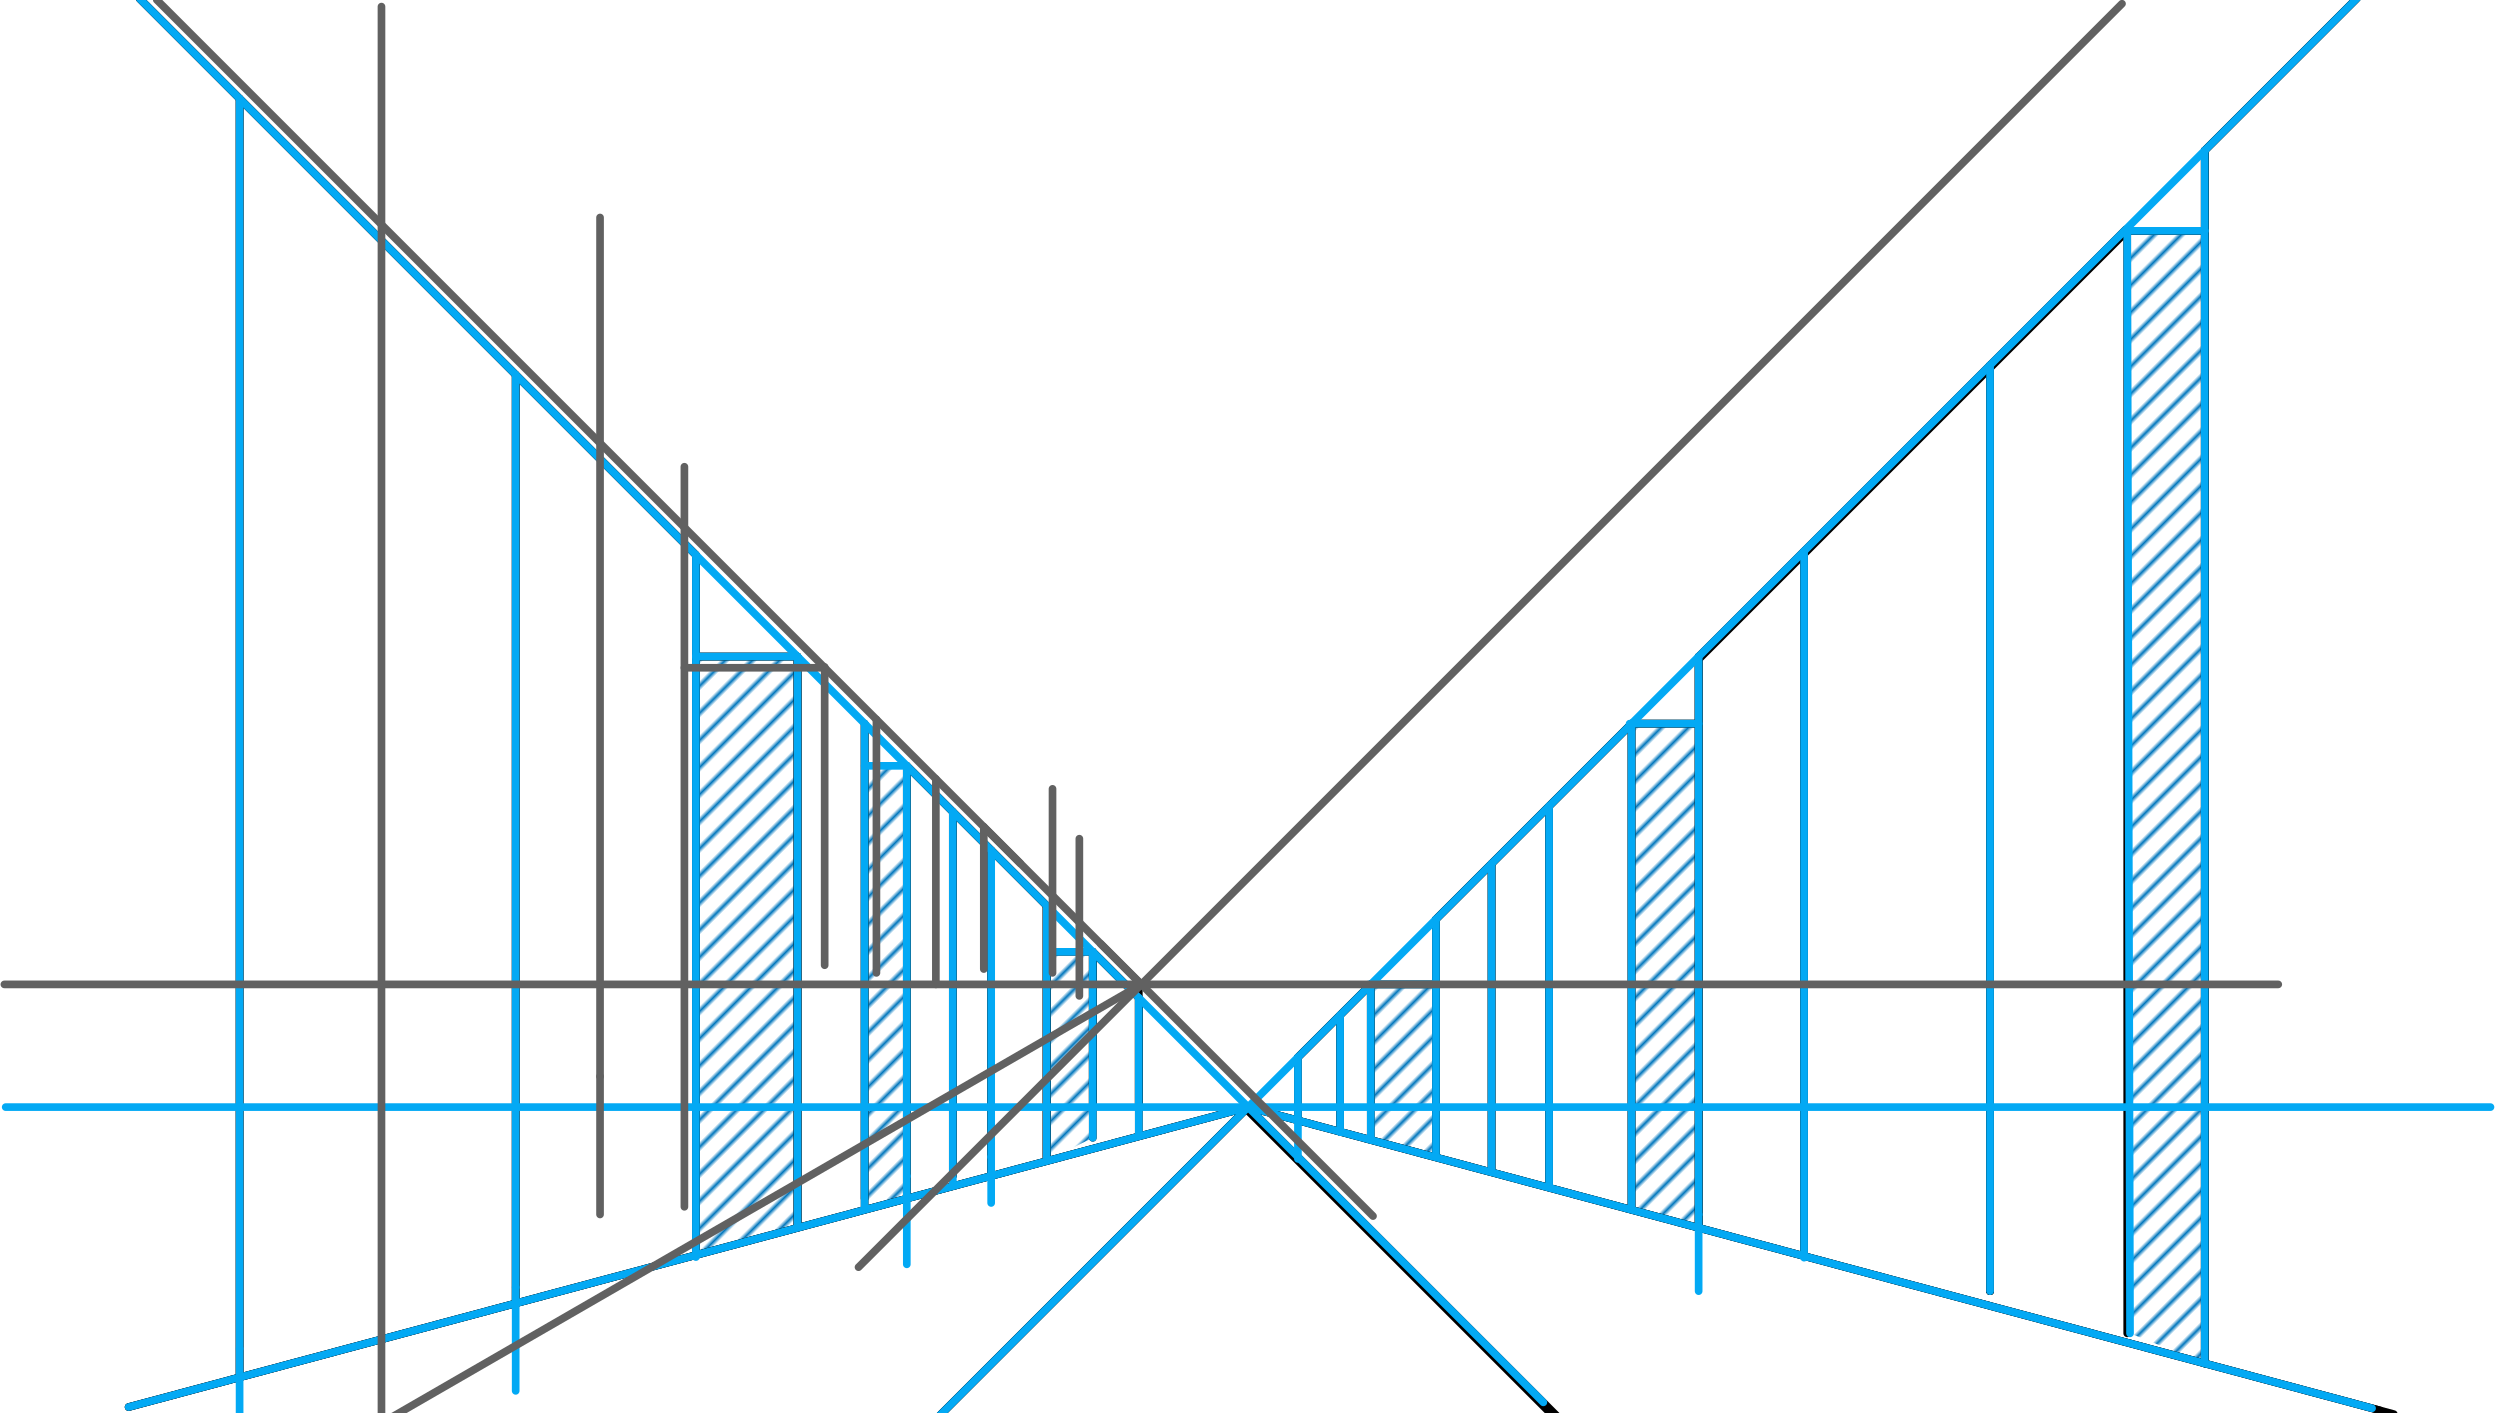 <svg xmlns="http://www.w3.org/2000/svg" class="svg--1it" height="100%" preserveAspectRatio="xMidYMid meet" viewBox="0 0 651.969 368.504" width="100%"><defs><marker id="marker-arrow" markerHeight="16" markerUnits="userSpaceOnUse" markerWidth="24" orient="auto-start-reverse" refX="24" refY="4" viewBox="0 0 24 8"><path d="M 0 0 L 24 4 L 0 8 z" stroke="inherit"></path></marker></defs><g class="aux-layer--1FB"><g class="element--2qn"><defs><pattern height="5" id="fill_54_66habc__pattern-stripes" patternTransform="rotate(-45)" patternUnits="userSpaceOnUse" width="5"><rect fill="#0277BD" height="1" transform="translate(0,0)" width="5"></rect></pattern></defs><g fill="url(#fill_54_66habc__pattern-stripes)"><path d="M 181.484 171.219 L 181.484 327.303 L 207.984 320.036 L 207.984 171.219 L 207.984 171.219 L 181.484 171.219 Z" stroke="none"></path></g></g><g class="element--2qn"><defs><pattern height="5" id="fill_63_9gwm9u__pattern-stripes" patternTransform="rotate(-45)" patternUnits="userSpaceOnUse" width="5"><rect fill="#0277BD" height="1" transform="translate(0,0)" width="5"></rect></pattern></defs><g fill="url(#fill_63_9gwm9u__pattern-stripes)"><path d="M 236.484 199.719 L 236.484 199.719 L 236.484 312.566 L 236.484 312.566 L 225.484 199.719 L 236.484 312.566 L 225.484 315.326 L 225.484 199.719 L 236.484 199.719 Z" stroke="none"></path></g></g><g class="element--2qn"><defs><pattern height="5" id="fill_69_4clajk__pattern-stripes" patternTransform="rotate(-45)" patternUnits="userSpaceOnUse" width="5"><rect fill="#0277BD" height="1" transform="translate(0,0)" width="5"></rect></pattern></defs><g fill="url(#fill_69_4clajk__pattern-stripes)"><path d="M 284.984 248.219 L 284.984 288.719 L 284.984 296.719 L 272.984 302.648 L 272.984 248.219 L 284.984 248.219 Z" stroke="none"></path></g></g><g class="element--2qn"><defs><pattern height="5" id="fill_97_ay262b__pattern-stripes" patternTransform="rotate(-45)" patternUnits="userSpaceOnUse" width="5"><rect fill="#0277BD" height="1" transform="translate(0,0)" width="5"></rect></pattern></defs><g fill="url(#fill_97_ay262b__pattern-stripes)"><path d="M 425.484 188.719 L 442.984 188.719 L 442.984 320.203 L 425.484 315.393 L 425.484 315.393 L 425.484 315.393 L 425.484 315.393 L 425.484 315.393 L 425.484 315.393 L 425.484 315.393 L 425.484 188.719 Z" stroke="none"></path></g></g><g class="element--2qn"><defs><pattern height="5" id="fill_102_dlju4u__pattern-stripes" patternTransform="rotate(-45)" patternUnits="userSpaceOnUse" width="5"><rect fill="#0277BD" height="1" transform="translate(0,0)" width="5"></rect></pattern></defs><g fill="url(#fill_102_dlju4u__pattern-stripes)"><path d="M 554.751 60.2 L 574.984 59.719 L 574.984 355.572 L 555.484 347.719 L 554.751 60.2 Z" stroke="none"></path></g></g><g class="element--2qn"><defs><pattern height="5" id="fill_108_29ff49__pattern-stripes" patternTransform="rotate(-45)" patternUnits="userSpaceOnUse" width="5"><rect fill="#0277BD" height="1" transform="translate(0,0)" width="5"></rect></pattern></defs><g fill="url(#fill_108_29ff49__pattern-stripes)"><path d="M 357.484 297.255 L 374.484 301.706 L 374.484 256.719 L 357.484 256.719 L 357.484 256.719 L 357.484 297.255 Z" stroke="none"></path></g></g><g class="element--2qn"><line stroke="#000000" stroke-dasharray="none" stroke-linecap="round" stroke-width="2" x1="325.484" x2="33.545" y1="288.719" y2="366.944"></line></g><g class="element--2qn"><line stroke="#000000" stroke-dasharray="none" stroke-linecap="round" stroke-width="2" x1="325.484" x2="33.545" y1="288.719" y2="366.944"></line></g><g class="element--2qn"><line stroke="#000000" stroke-dasharray="none" stroke-linecap="round" stroke-width="2" x1="62.484" x2="62.484" y1="25.719" y2="359.189"></line></g><g class="element--2qn"><line stroke="#000000" stroke-dasharray="none" stroke-linecap="round" stroke-width="2" x1="62.484" x2="62.484" y1="25.719" y2="359.189"></line></g><g class="element--2qn"><line stroke="#000000" stroke-dasharray="none" stroke-linecap="round" stroke-width="2" x1="134.484" x2="134.484" y1="97.719" y2="339.897"></line></g><g class="element--2qn"><line stroke="#000000" stroke-dasharray="none" stroke-linecap="round" stroke-width="2" x1="134.484" x2="134.484" y1="97.719" y2="339.897"></line></g><g class="element--2qn"><line stroke="#000000" stroke-dasharray="none" stroke-linecap="round" stroke-width="2" x1="181.484" x2="181.484" y1="144.719" y2="327.303"></line></g><g class="element--2qn"><line stroke="#000000" stroke-dasharray="none" stroke-linecap="round" stroke-width="2" x1="181.484" x2="181.484" y1="144.719" y2="327.303"></line></g><g class="element--2qn"><line stroke="#000000" stroke-dasharray="none" stroke-linecap="round" stroke-width="2" x1="181.484" x2="207.984" y1="171.219" y2="171.219"></line></g><g class="element--2qn"><line stroke="#000000" stroke-dasharray="none" stroke-linecap="round" stroke-width="2" x1="181.484" x2="207.984" y1="171.219" y2="171.219"></line></g><g class="element--2qn"><line stroke="#000000" stroke-dasharray="none" stroke-linecap="round" stroke-width="2" x1="207.984" x2="207.984" y1="171.219" y2="320.036"></line></g><g class="element--2qn"><line stroke="#000000" stroke-dasharray="none" stroke-linecap="round" stroke-width="2" x1="207.984" x2="207.984" y1="171.219" y2="320.036"></line></g><g class="element--2qn"><line stroke="#000000" stroke-dasharray="none" stroke-linecap="round" stroke-width="2" x1="207.984" x2="207.984" y1="171.219" y2="320.036"></line></g><g class="element--2qn"><line stroke="#000000" stroke-dasharray="none" stroke-linecap="round" stroke-width="2" x1="225.484" x2="225.484" y1="188.719" y2="312.566"></line></g><g class="element--2qn"><line stroke="#000000" stroke-dasharray="none" stroke-linecap="round" stroke-width="2" x1="225.484" x2="225.484" y1="188.719" y2="315.326"></line></g><g class="element--2qn"><line stroke="#000000" stroke-dasharray="none" stroke-linecap="round" stroke-width="2" x1="236.484" x2="236.484" y1="199.719" y2="312.566"></line></g><g class="element--2qn"><line stroke="#000000" stroke-dasharray="none" stroke-linecap="round" stroke-width="2" x1="236.484" x2="236.484" y1="199.719" y2="312.566"></line></g><g class="element--2qn"><line stroke="#000000" stroke-dasharray="none" stroke-linecap="round" stroke-width="2" x1="248.484" x2="248.484" y1="211.719" y2="306.671"></line></g><g class="element--2qn"><line stroke="#000000" stroke-dasharray="none" stroke-linecap="round" stroke-width="2" x1="248.484" x2="248.484" y1="211.719" y2="306.671"></line></g><g class="element--2qn"><line stroke="#000000" stroke-dasharray="none" stroke-linecap="round" stroke-width="2" x1="258.484" x2="258.484" y1="221.719" y2="306.671"></line></g><g class="element--2qn"><line stroke="#000000" stroke-dasharray="none" stroke-linecap="round" stroke-width="2" x1="258.484" x2="258.484" y1="221.719" y2="306.671"></line></g><g class="element--2qn"><line stroke="#000000" stroke-dasharray="none" stroke-linecap="round" stroke-width="2" x1="272.984" x2="272.984" y1="236.219" y2="302.648"></line></g><g class="element--2qn"><line stroke="#000000" stroke-dasharray="none" stroke-linecap="round" stroke-width="2" x1="272.984" x2="272.984" y1="236.219" y2="302.648"></line></g><g class="element--2qn"><line stroke="#000000" stroke-dasharray="none" stroke-linecap="round" stroke-width="2" x1="272.984" x2="272.984" y1="236.219" y2="302.648"></line></g><g class="element--2qn"><line stroke="#000000" stroke-dasharray="none" stroke-linecap="round" stroke-width="2" x1="272.984" x2="272.984" y1="236.219" y2="302.648"></line></g><g class="element--2qn"><line stroke="#000000" stroke-dasharray="none" stroke-linecap="round" stroke-width="2" x1="272.984" x2="272.984" y1="236.219" y2="302.648"></line></g><g class="element--2qn"><line stroke="#000000" stroke-dasharray="none" stroke-linecap="round" stroke-width="2" x1="272.984" x2="272.984" y1="236.219" y2="302.648"></line></g><g class="element--2qn"><line stroke="#000000" stroke-dasharray="none" stroke-linecap="round" stroke-width="2" x1="284.984" x2="284.984" y1="248.219" y2="288.719"></line></g><g class="element--2qn"><line stroke="#000000" stroke-dasharray="none" stroke-linecap="round" stroke-width="2" x1="284.984" x2="284.984" y1="248.219" y2="288.719"></line></g><g class="element--2qn"><line stroke="#000000" stroke-dasharray="none" stroke-linecap="round" stroke-width="2" x1="296.984" x2="296.984" y1="260.219" y2="288.719"></line></g><g class="element--2qn"><line stroke="#000000" stroke-dasharray="none" stroke-linecap="round" stroke-width="2" x1="296.984" x2="296.984" y1="260.219" y2="288.719"></line></g><g class="element--2qn"><line stroke="#000000" stroke-dasharray="none" stroke-linecap="round" stroke-width="2" x1="296.984" x2="284.984" y1="260.219" y2="248.219"></line></g><g class="element--2qn"><line stroke="#000000" stroke-dasharray="none" stroke-linecap="round" stroke-width="2" x1="294.543" x2="284.984" y1="257.778" y2="248.219"></line></g><g class="element--2qn"><line stroke="#000000" stroke-dasharray="none" stroke-linecap="round" stroke-width="2" x1="272.984" x2="236.484" y1="236.219" y2="199.719"></line></g><g class="element--2qn"><line stroke="#000000" stroke-dasharray="none" stroke-linecap="round" stroke-width="2" x1="272.984" x2="236.484" y1="236.219" y2="199.719"></line></g><g class="element--2qn"><line stroke="#000000" stroke-dasharray="none" stroke-linecap="round" stroke-width="2" x1="272.984" x2="272.984" y1="236.219" y2="302.648"></line></g><g class="element--2qn"><line stroke="#000000" stroke-dasharray="none" stroke-linecap="round" stroke-width="2" x1="272.984" x2="272.984" y1="236.219" y2="302.648"></line></g><g class="element--2qn"><line stroke="#000000" stroke-dasharray="none" stroke-linecap="round" stroke-width="2" x1="181.484" x2="36.484" y1="144.719" y2="-0.281"></line></g><g class="element--2qn"><line stroke="#000000" stroke-dasharray="none" stroke-linecap="round" stroke-width="2" x1="181.484" x2="36.484" y1="144.719" y2="-0.281"></line></g><g class="element--2qn"><line stroke="#000000" stroke-dasharray="none" stroke-linecap="round" stroke-width="2" x1="272.984" x2="272.984" y1="236.219" y2="302.648"></line></g><g class="element--2qn"><line stroke="#000000" stroke-dasharray="none" stroke-linecap="round" stroke-width="2" x1="272.984" x2="272.984" y1="236.219" y2="302.648"></line></g><g class="element--2qn"><line stroke="#000000" stroke-dasharray="none" stroke-linecap="round" stroke-width="2" x1="272.984" x2="284.984" y1="248.219" y2="248.219"></line></g><g class="element--2qn"><line stroke="#000000" stroke-dasharray="none" stroke-linecap="round" stroke-width="2" x1="284.984" x2="284.984" y1="248.219" y2="288.719"></line></g><g class="element--2qn"><line stroke="#000000" stroke-dasharray="none" stroke-linecap="round" stroke-width="2" x1="296.984" x2="296.984" y1="288.719" y2="257.778"></line></g><g class="element--2qn"><line stroke="#000000" stroke-dasharray="none" stroke-linecap="round" stroke-width="2" x1="296.984" x2="296.984" y1="296.246" y2="260.219"></line></g><g class="element--2qn"><line stroke="#000000" stroke-dasharray="none" stroke-linecap="round" stroke-width="2" x1="614.484" x2="574.984" y1="-0.281" y2="39.219"></line></g><g class="element--2qn"><line stroke="#000000" stroke-dasharray="none" stroke-linecap="round" stroke-width="2" x1="574.984" x2="615.484" y1="39.219" y2="-1.281"></line></g><g class="element--2qn"><line stroke="#000000" stroke-dasharray="none" stroke-linecap="round" stroke-width="2" x1="574.984" x2="574.984" y1="39.219" y2="355.572"></line></g><g class="element--2qn"><line stroke="#000000" stroke-dasharray="none" stroke-linecap="round" stroke-width="2" x1="574.984" x2="574.984" y1="355.572" y2="39.219"></line></g><g class="element--2qn"><line stroke="#000000" stroke-dasharray="none" stroke-linecap="round" stroke-width="2" x1="574.984" x2="574.984" y1="39.219" y2="355.572"></line></g><g class="element--2qn"><line stroke="#000000" stroke-dasharray="none" stroke-linecap="round" stroke-width="2" x1="554.751" x2="554.751" y1="60.2" y2="347.719"></line></g><g class="element--2qn"><line stroke="#000000" stroke-dasharray="none" stroke-linecap="round" stroke-width="2" x1="518.984" x2="518.984" y1="95.219" y2="336.719"></line></g><g class="element--2qn"><line stroke="#000000" stroke-dasharray="none" stroke-linecap="round" stroke-width="2" x1="518.984" x2="518.984" y1="336.719" y2="95.219"></line></g><g class="element--2qn"><line stroke="#000000" stroke-dasharray="none" stroke-linecap="round" stroke-width="2" x1="574.984" x2="574.984" y1="39.219" y2="355.572"></line></g><g class="element--2qn"><line stroke="#000000" stroke-dasharray="none" stroke-linecap="round" stroke-width="2" x1="574.984" x2="574.984" y1="39.219" y2="355.572"></line></g><g class="element--2qn"><line stroke="#000000" stroke-dasharray="none" stroke-linecap="round" stroke-width="2" x1="554.751" x2="443.359" y1="60.2" y2="171.593"></line></g><g class="element--2qn"><line stroke="#000000" stroke-dasharray="none" stroke-linecap="round" stroke-width="2" x1="442.984" x2="554.377" y1="171.219" y2="59.826"></line></g><g class="element--2qn"><line stroke="#000000" stroke-dasharray="none" stroke-linecap="round" stroke-width="2" x1="574.984" x2="554.751" y1="60.2" y2="60.2"></line></g><g class="element--2qn"><line stroke="#000000" stroke-dasharray="none" stroke-linecap="round" stroke-width="2" x1="554.751" x2="574.984" y1="60.2" y2="60.2"></line></g><g class="element--2qn"><line stroke="#000000" stroke-dasharray="none" stroke-linecap="round" stroke-width="2" x1="518.984" x2="518.984" y1="95.219" y2="336.719"></line></g><g class="element--2qn"><line stroke="#000000" stroke-dasharray="none" stroke-linecap="round" stroke-width="2" x1="518.984" x2="518.984" y1="95.219" y2="336.719"></line></g><g class="element--2qn"><line stroke="#000000" stroke-dasharray="none" stroke-linecap="round" stroke-width="2" x1="470.484" x2="470.484" y1="143.719" y2="327.571"></line></g><g class="element--2qn"><line stroke="#000000" stroke-dasharray="none" stroke-linecap="round" stroke-width="2" x1="470.484" x2="470.484" y1="143.719" y2="327.571"></line></g><g class="element--2qn"><line stroke="#000000" stroke-dasharray="none" stroke-linecap="round" stroke-width="2" x1="442.984" x2="442.984" y1="171.219" y2="320.203"></line></g><g class="element--2qn"><line stroke="#000000" stroke-dasharray="none" stroke-linecap="round" stroke-width="2" x1="442.984" x2="442.984" y1="171.219" y2="320.203"></line></g><g class="element--2qn"><line stroke="#000000" stroke-dasharray="none" stroke-linecap="round" stroke-width="2" x1="442.984" x2="442.984" y1="171.219" y2="320.203"></line></g><g class="element--2qn"><line stroke="#000000" stroke-dasharray="none" stroke-linecap="round" stroke-width="2" x1="442.984" x2="425.484" y1="188.719" y2="188.719"></line></g><g class="element--2qn"><line stroke="#000000" stroke-dasharray="none" stroke-linecap="round" stroke-width="2" x1="425.484" x2="442.984" y1="188.719" y2="188.719"></line></g><g class="element--2qn"><line stroke="#000000" stroke-dasharray="none" stroke-linecap="round" stroke-width="2" x1="425.484" x2="425.484" y1="188.719" y2="315.393"></line></g><g class="element--2qn"><line stroke="#000000" stroke-dasharray="none" stroke-linecap="round" stroke-width="2" x1="425.484" x2="425.484" y1="188.719" y2="315.393"></line></g><g class="element--2qn"><line stroke="#000000" stroke-dasharray="none" stroke-linecap="round" stroke-width="2" x1="425.484" x2="374.484" y1="188.719" y2="239.719"></line></g><g class="element--2qn"><line stroke="#000000" stroke-dasharray="none" stroke-linecap="round" stroke-width="2" x1="374.484" x2="425.484" y1="239.719" y2="188.719"></line></g><g class="element--2qn"><line stroke="#000000" stroke-dasharray="none" stroke-linecap="round" stroke-width="2" x1="374.484" x2="374.484" y1="239.719" y2="301.706"></line></g><g class="element--2qn"><line stroke="#000000" stroke-dasharray="none" stroke-linecap="round" stroke-width="2" x1="374.484" x2="374.484" y1="301.706" y2="239.719"></line></g><g class="element--2qn"><line stroke="#000000" stroke-dasharray="none" stroke-linecap="round" stroke-width="2" x1="388.984" x2="388.984" y1="305.599" y2="225.219"></line></g><g class="element--2qn"><line stroke="#000000" stroke-dasharray="none" stroke-linecap="round" stroke-width="2" x1="388.984" x2="388.984" y1="225.219" y2="305.599"></line></g><g class="element--2qn"><line stroke="#000000" stroke-dasharray="none" stroke-linecap="round" stroke-width="2" x1="403.984" x2="403.984" y1="210.219" y2="309.683"></line></g><g class="element--2qn"><line stroke="#000000" stroke-dasharray="none" stroke-linecap="round" stroke-width="2" x1="403.984" x2="403.984" y1="309.683" y2="210.219"></line></g><g class="element--2qn"><line stroke="#000000" stroke-dasharray="none" stroke-linecap="round" stroke-width="2" x1="518.984" x2="518.984" y1="95.219" y2="336.719"></line></g><g class="element--2qn"><line stroke="#000000" stroke-dasharray="none" stroke-linecap="round" stroke-width="2" x1="374.484" x2="357.484" y1="256.719" y2="256.719"></line></g><g class="element--2qn"><line stroke="#000000" stroke-dasharray="none" stroke-linecap="round" stroke-width="2" x1="357.484" x2="357.484" y1="256.719" y2="288.719"></line></g><g class="element--2qn"><line stroke="#000000" stroke-dasharray="none" stroke-linecap="round" stroke-width="2" x1="357.484" x2="357.484" y1="256.719" y2="297.255"></line></g><g class="element--2qn"><line stroke="#000000" stroke-dasharray="none" stroke-linecap="round" stroke-width="2" x1="349.484" x2="349.484" y1="295.15" y2="264.719"></line></g><g class="element--2qn"><line stroke="#000000" stroke-dasharray="none" stroke-linecap="round" stroke-width="2" x1="349.484" x2="349.484" y1="264.719" y2="295.15"></line></g><g class="element--2qn"><line stroke="#000000" stroke-dasharray="none" stroke-linecap="round" stroke-width="2" x1="338.484" x2="357.484" y1="275.719" y2="256.719"></line></g><g class="element--2qn"><line stroke="#000000" stroke-dasharray="none" stroke-linecap="round" stroke-width="2" x1="338.484" x2="357.484" y1="275.719" y2="256.719"></line></g><g class="element--2qn"><line stroke="#000000" stroke-dasharray="none" stroke-linecap="round" stroke-width="2" x1="338.484" x2="338.484" y1="292.202" y2="275.719"></line></g><g class="element--2qn"><line stroke="#000000" stroke-dasharray="none" stroke-linecap="round" stroke-width="2" x1="296.984" x2="296.984" y1="260.219" y2="288.719"></line></g><g class="element--2qn"><line stroke="#000000" stroke-dasharray="none" stroke-linecap="round" stroke-width="2" x1="296.984" x2="296.984" y1="260.219" y2="288.719"></line></g><g class="element--2qn"><line stroke="#000000" stroke-dasharray="none" stroke-linecap="round" stroke-width="2" x1="284.984" x2="284.984" y1="296.719" y2="248.219"></line></g><g class="element--2qn"><line stroke="#000000" stroke-dasharray="none" stroke-linecap="round" stroke-width="2" x1="325.484" x2="620.723" y1="288.719" y2="367.828"></line></g><g class="element--2qn"><line stroke="#000000" stroke-dasharray="none" stroke-linecap="round" stroke-width="2" x1="325.484" x2="624.272" y1="288.719" y2="368.779"></line></g><g class="element--2qn"><line stroke="#000000" stroke-dasharray="none" stroke-linecap="round" stroke-width="2" x1="325.484" x2="245.484" y1="288.719" y2="368.719"></line></g><g class="element--2qn"><line stroke="#000000" stroke-dasharray="none" stroke-linecap="round" stroke-width="2" x1="325.484" x2="406.484" y1="288.719" y2="369.719"></line></g><g class="element--2qn"><line stroke="#000000" stroke-dasharray="none" stroke-linecap="round" stroke-width="2" x1="404.484" x2="324.984" y1="368.719" y2="289.219"></line></g><g class="element--2qn"><line stroke="#000000" stroke-dasharray="none" stroke-linecap="round" stroke-width="2" x1="324.984" x2="243.484" y1="289.219" y2="370.719"></line></g></g><g class="main-layer--3Vd"><g class="element--2qn"><line stroke="#03A9F4" stroke-dasharray="none" stroke-linecap="round" stroke-width="2" x1="1.484" x2="649.484" y1="288.719" y2="288.719"></line></g><g class="element--2qn"><line stroke="#03A9F4" stroke-dasharray="none" stroke-linecap="round" stroke-width="2" x1="325.484" x2="243.484" y1="288.719" y2="370.719"></line></g><g class="element--2qn"><line stroke="#03A9F4" stroke-dasharray="none" stroke-linecap="round" stroke-width="2" x1="325.484" x2="402.484" y1="288.719" y2="365.719"></line></g><g class="element--2qn"><line stroke="#03A9F4" stroke-dasharray="none" stroke-linecap="round" stroke-width="2" x1="325.484" x2="618.607" y1="288.719" y2="367.261"></line></g><g class="element--2qn"><line stroke="#03A9F4" stroke-dasharray="none" stroke-linecap="round" stroke-width="2" x1="325.484" x2="33.545" y1="288.719" y2="366.944"></line></g><g class="element--2qn"><line stroke="#03A9F4" stroke-dasharray="none" stroke-linecap="round" stroke-width="2" x1="62.484" x2="62.484" y1="25.719" y2="351.719"></line></g><g class="element--2qn"><line stroke="#03A9F4" stroke-dasharray="none" stroke-linecap="round" stroke-width="2" x1="62.484" x2="62.484" y1="351.719" y2="369.719"></line></g><g class="element--2qn"><line stroke="#03A9F4" stroke-dasharray="none" stroke-linecap="round" stroke-width="2" x1="134.484" x2="134.484" y1="97.719" y2="335.719"></line></g><g class="element--2qn"><line stroke="#03A9F4" stroke-dasharray="none" stroke-linecap="round" stroke-width="2" x1="134.484" x2="134.484" y1="335.719" y2="362.719"></line></g><g class="element--2qn"><line stroke="#03A9F4" stroke-dasharray="none" stroke-linecap="round" stroke-width="2" x1="181.484" x2="181.484" y1="144.719" y2="327.831"></line></g><g class="element--2qn"><line stroke="#03A9F4" stroke-dasharray="none" stroke-linecap="round" stroke-width="2" x1="207.984" x2="181.484" y1="171.219" y2="171.219"></line></g><g class="element--2qn"><line stroke="#03A9F4" stroke-dasharray="none" stroke-linecap="round" stroke-width="2" x1="207.984" x2="207.984" y1="171.219" y2="320.036"></line></g><g class="element--2qn"><line stroke="#03A9F4" stroke-dasharray="none" stroke-linecap="round" stroke-width="2" x1="225.484" x2="225.484" y1="188.719" y2="315.326"></line></g><g class="element--2qn"><line stroke="#03A9F4" stroke-dasharray="none" stroke-linecap="round" stroke-width="2" x1="225.484" x2="236.484" y1="199.719" y2="199.719"></line></g><g class="element--2qn"><line stroke="#03A9F4" stroke-dasharray="none" stroke-linecap="round" stroke-width="2" x1="236.484" x2="236.484" y1="199.719" y2="306.719"></line></g><g class="element--2qn"><line stroke="#03A9F4" stroke-dasharray="none" stroke-linecap="round" stroke-width="2" x1="248.484" x2="248.484" y1="211.719" y2="309.242"></line></g><g class="element--2qn"><line stroke="#03A9F4" stroke-dasharray="none" stroke-linecap="round" stroke-width="2" x1="236.484" x2="236.484" y1="306.719" y2="329.719"></line></g><g class="element--2qn"><line stroke="#03A9F4" stroke-dasharray="none" stroke-linecap="round" stroke-width="2" x1="258.484" x2="258.484" y1="221.719" y2="301.719"></line></g><g class="element--2qn"><line stroke="#03A9F4" stroke-dasharray="none" stroke-linecap="round" stroke-width="2" x1="258.484" x2="258.484" y1="301.719" y2="313.719"></line></g><g class="element--2qn"><line stroke="#03A9F4" stroke-dasharray="none" stroke-linecap="round" stroke-width="2" x1="272.984" x2="272.984" y1="236.219" y2="302.648"></line></g><g class="element--2qn"><line stroke="#03A9F4" stroke-dasharray="none" stroke-linecap="round" stroke-width="2" x1="284.984" x2="284.984" y1="248.219" y2="296.719"></line></g><g class="element--2qn"><line stroke="#03A9F4" stroke-dasharray="none" stroke-linecap="round" stroke-width="2" x1="284.984" x2="272.984" y1="248.219" y2="248.219"></line></g><g class="element--2qn"><line stroke="#03A9F4" stroke-dasharray="none" stroke-linecap="round" stroke-width="2" x1="296.984" x2="296.984" y1="260.219" y2="296.246"></line></g><g class="element--2qn"><line stroke="#03A9F4" stroke-dasharray="none" stroke-linecap="round" stroke-width="2" x1="325.484" x2="615.484" y1="288.719" y2="-1.281"></line></g><g class="element--2qn"><line stroke="#03A9F4" stroke-dasharray="none" stroke-linecap="round" stroke-width="2" x1="574.984" x2="574.984" y1="39.219" y2="355.582"></line></g><g class="element--2qn"><line stroke="#03A9F4" stroke-dasharray="none" stroke-linecap="round" stroke-width="2" x1="554.751" x2="555.484" y1="60.2" y2="347.719"></line></g><g class="element--2qn"><line stroke="#03A9F4" stroke-dasharray="none" stroke-linecap="round" stroke-width="2" x1="518.984" x2="518.984" y1="95.219" y2="336.719"></line></g><g class="element--2qn"><line stroke="#03A9F4" stroke-dasharray="none" stroke-linecap="round" stroke-width="2" x1="470.484" x2="470.484" y1="143.719" y2="327.99"></line></g><g class="element--2qn"><line stroke="#03A9F4" stroke-dasharray="none" stroke-linecap="round" stroke-width="2" x1="442.984" x2="442.984" y1="171.219" y2="316.719"></line></g><g class="element--2qn"><line stroke="#03A9F4" stroke-dasharray="none" stroke-linecap="round" stroke-width="2" x1="442.984" x2="442.984" y1="316.719" y2="336.719"></line></g><g class="element--2qn"><line stroke="#03A9F4" stroke-dasharray="none" stroke-linecap="round" stroke-width="2" x1="442.984" x2="424.984" y1="188.719" y2="188.719"></line></g><g class="element--2qn"><line stroke="#03A9F4" stroke-dasharray="none" stroke-linecap="round" stroke-width="2" x1="425.484" x2="425.484" y1="188.719" y2="315.393"></line></g><g class="element--2qn"><line stroke="#03A9F4" stroke-dasharray="none" stroke-linecap="round" stroke-width="2" x1="403.984" x2="403.984" y1="210.219" y2="309.683"></line></g><g class="element--2qn"><line stroke="#03A9F4" stroke-dasharray="none" stroke-linecap="round" stroke-width="2" x1="388.984" x2="388.984" y1="225.219" y2="305.599"></line></g><g class="element--2qn"><line stroke="#03A9F4" stroke-dasharray="none" stroke-linecap="round" stroke-width="2" x1="374.484" x2="374.484" y1="239.719" y2="301.706"></line></g><g class="element--2qn"><line stroke="#03A9F4" stroke-dasharray="none" stroke-linecap="round" stroke-width="2" x1="374.484" x2="356.984" y1="256.719" y2="256.719"></line></g><g class="element--2qn"><line stroke="#03A9F4" stroke-dasharray="none" stroke-linecap="round" stroke-width="2" x1="357.484" x2="357.484" y1="256.719" y2="297.255"></line></g><g class="element--2qn"><line stroke="#03A9F4" stroke-dasharray="none" stroke-linecap="round" stroke-width="2" x1="349.484" x2="349.484" y1="264.719" y2="295.255"></line></g><g class="element--2qn"><line stroke="#03A9F4" stroke-dasharray="none" stroke-linecap="round" stroke-width="2" x1="338.484" x2="338.484" y1="275.719" y2="302.219"></line></g><g class="element--2qn"><line stroke="#03A9F4" stroke-dasharray="none" stroke-linecap="round" stroke-width="2" x1="325.484" x2="36.484" y1="288.719" y2="-0.281"></line></g><g class="element--2qn"><line stroke="#03A9F4" stroke-dasharray="none" stroke-linecap="round" stroke-width="2" x1="554.751" x2="574.984" y1="60.2" y2="60.2"></line></g><g class="element--2qn"><line stroke="#616161" stroke-dasharray="none" stroke-linecap="round" stroke-width="2" x1="1.141" x2="594.141" y1="256.719" y2="256.719"></line></g><g class="element--2qn"><line stroke="#616161" stroke-dasharray="none" stroke-linecap="round" stroke-width="2" x1="297.641" x2="40.891" y1="256.719" y2="-0.031"></line></g><g class="element--2qn"><line stroke="#616161" stroke-dasharray="none" stroke-linecap="round" stroke-width="2" x1="297.641" x2="553.391" y1="256.719" y2="0.969"></line></g><g class="element--2qn"><line stroke="#616161" stroke-dasharray="none" stroke-linecap="round" stroke-width="2" x1="297.641" x2="223.891" y1="256.719" y2="330.469"></line></g><g class="element--2qn"><line stroke="#616161" stroke-dasharray="none" stroke-linecap="round" stroke-width="2" x1="297.641" x2="358.062" y1="256.719" y2="317.141"></line></g><g class="element--2qn"><line stroke="#616161" stroke-dasharray="none" stroke-linecap="round" stroke-width="2" x1="99.484" x2="99.484" y1="1.719" y2="256.719"></line></g><g class="element--2qn"><line stroke="#616161" stroke-dasharray="none" stroke-linecap="round" stroke-width="2" x1="156.484" x2="156.484" y1="56.719" y2="256.719"></line></g><g class="element--2qn"><line stroke="#616161" stroke-dasharray="none" stroke-linecap="round" stroke-width="2" x1="178.484" x2="178.484" y1="121.719" y2="256.719"></line></g><g class="element--2qn"><line stroke="#616161" stroke-dasharray="none" stroke-linecap="round" stroke-width="2" x1="215.062" x2="215.062" y1="173.93" y2="251.719"></line></g><g class="element--2qn"><line stroke="#616161" stroke-dasharray="none" stroke-linecap="round" stroke-width="2" x1="215.062" x2="178.484" y1="174.141" y2="174.141"></line></g><g class="element--2qn"><line stroke="#616161" stroke-dasharray="none" stroke-linecap="round" stroke-width="2" x1="228.562" x2="228.562" y1="187.641" y2="253.719"></line></g><g class="element--2qn"><line stroke="#616161" stroke-dasharray="none" stroke-linecap="round" stroke-width="2" x1="244.062" x2="244.062" y1="203.141" y2="256.719"></line></g><g class="element--2qn"><line stroke="#616161" stroke-dasharray="none" stroke-linecap="round" stroke-width="2" x1="256.562" x2="256.562" y1="215.641" y2="252.719"></line></g><g class="element--2qn"><line stroke="#616161" stroke-dasharray="none" stroke-linecap="round" stroke-width="2" x1="287.062" x2="297.641" y1="246.141" y2="256.719"></line></g><g class="element--2qn"><line stroke="#616161" stroke-dasharray="none" stroke-linecap="round" stroke-width="2" x1="266.062" x2="256.562" y1="225.141" y2="215.641"></line></g><g class="element--2qn"><line stroke="#616161" stroke-dasharray="none" stroke-linecap="round" stroke-width="2" x1="274.484" x2="274.484" y1="205.719" y2="253.719"></line></g><g class="element--2qn"><line stroke="#616161" stroke-dasharray="none" stroke-linecap="round" stroke-width="2" x1="281.484" x2="281.484" y1="218.719" y2="259.719"></line></g><g class="element--2qn"><line stroke="#616161" stroke-dasharray="none" stroke-linecap="round" stroke-width="2" x1="99.484" x2="99.484" y1="256.719" y2="369.719"></line></g><g class="element--2qn"><line stroke="#616161" stroke-dasharray="none" stroke-linecap="round" stroke-width="2" x1="156.484" x2="156.484" y1="256.719" y2="280.719"></line></g><g class="element--2qn"><line stroke="#616161" stroke-dasharray="none" stroke-linecap="round" stroke-width="2" x1="156.484" x2="156.484" y1="280.719" y2="316.719"></line></g><g class="element--2qn"><line stroke="#616161" stroke-dasharray="none" stroke-linecap="round" stroke-width="2" x1="297.641" x2="101.276" y1="256.719" y2="370.09"></line></g><g class="element--2qn"><line stroke="#616161" stroke-dasharray="none" stroke-linecap="round" stroke-width="2" x1="178.484" x2="178.484" y1="256.719" y2="314.719"></line></g></g><g class="snaps-layer--2PT"></g><g class="temp-layer--rAP"></g></svg>